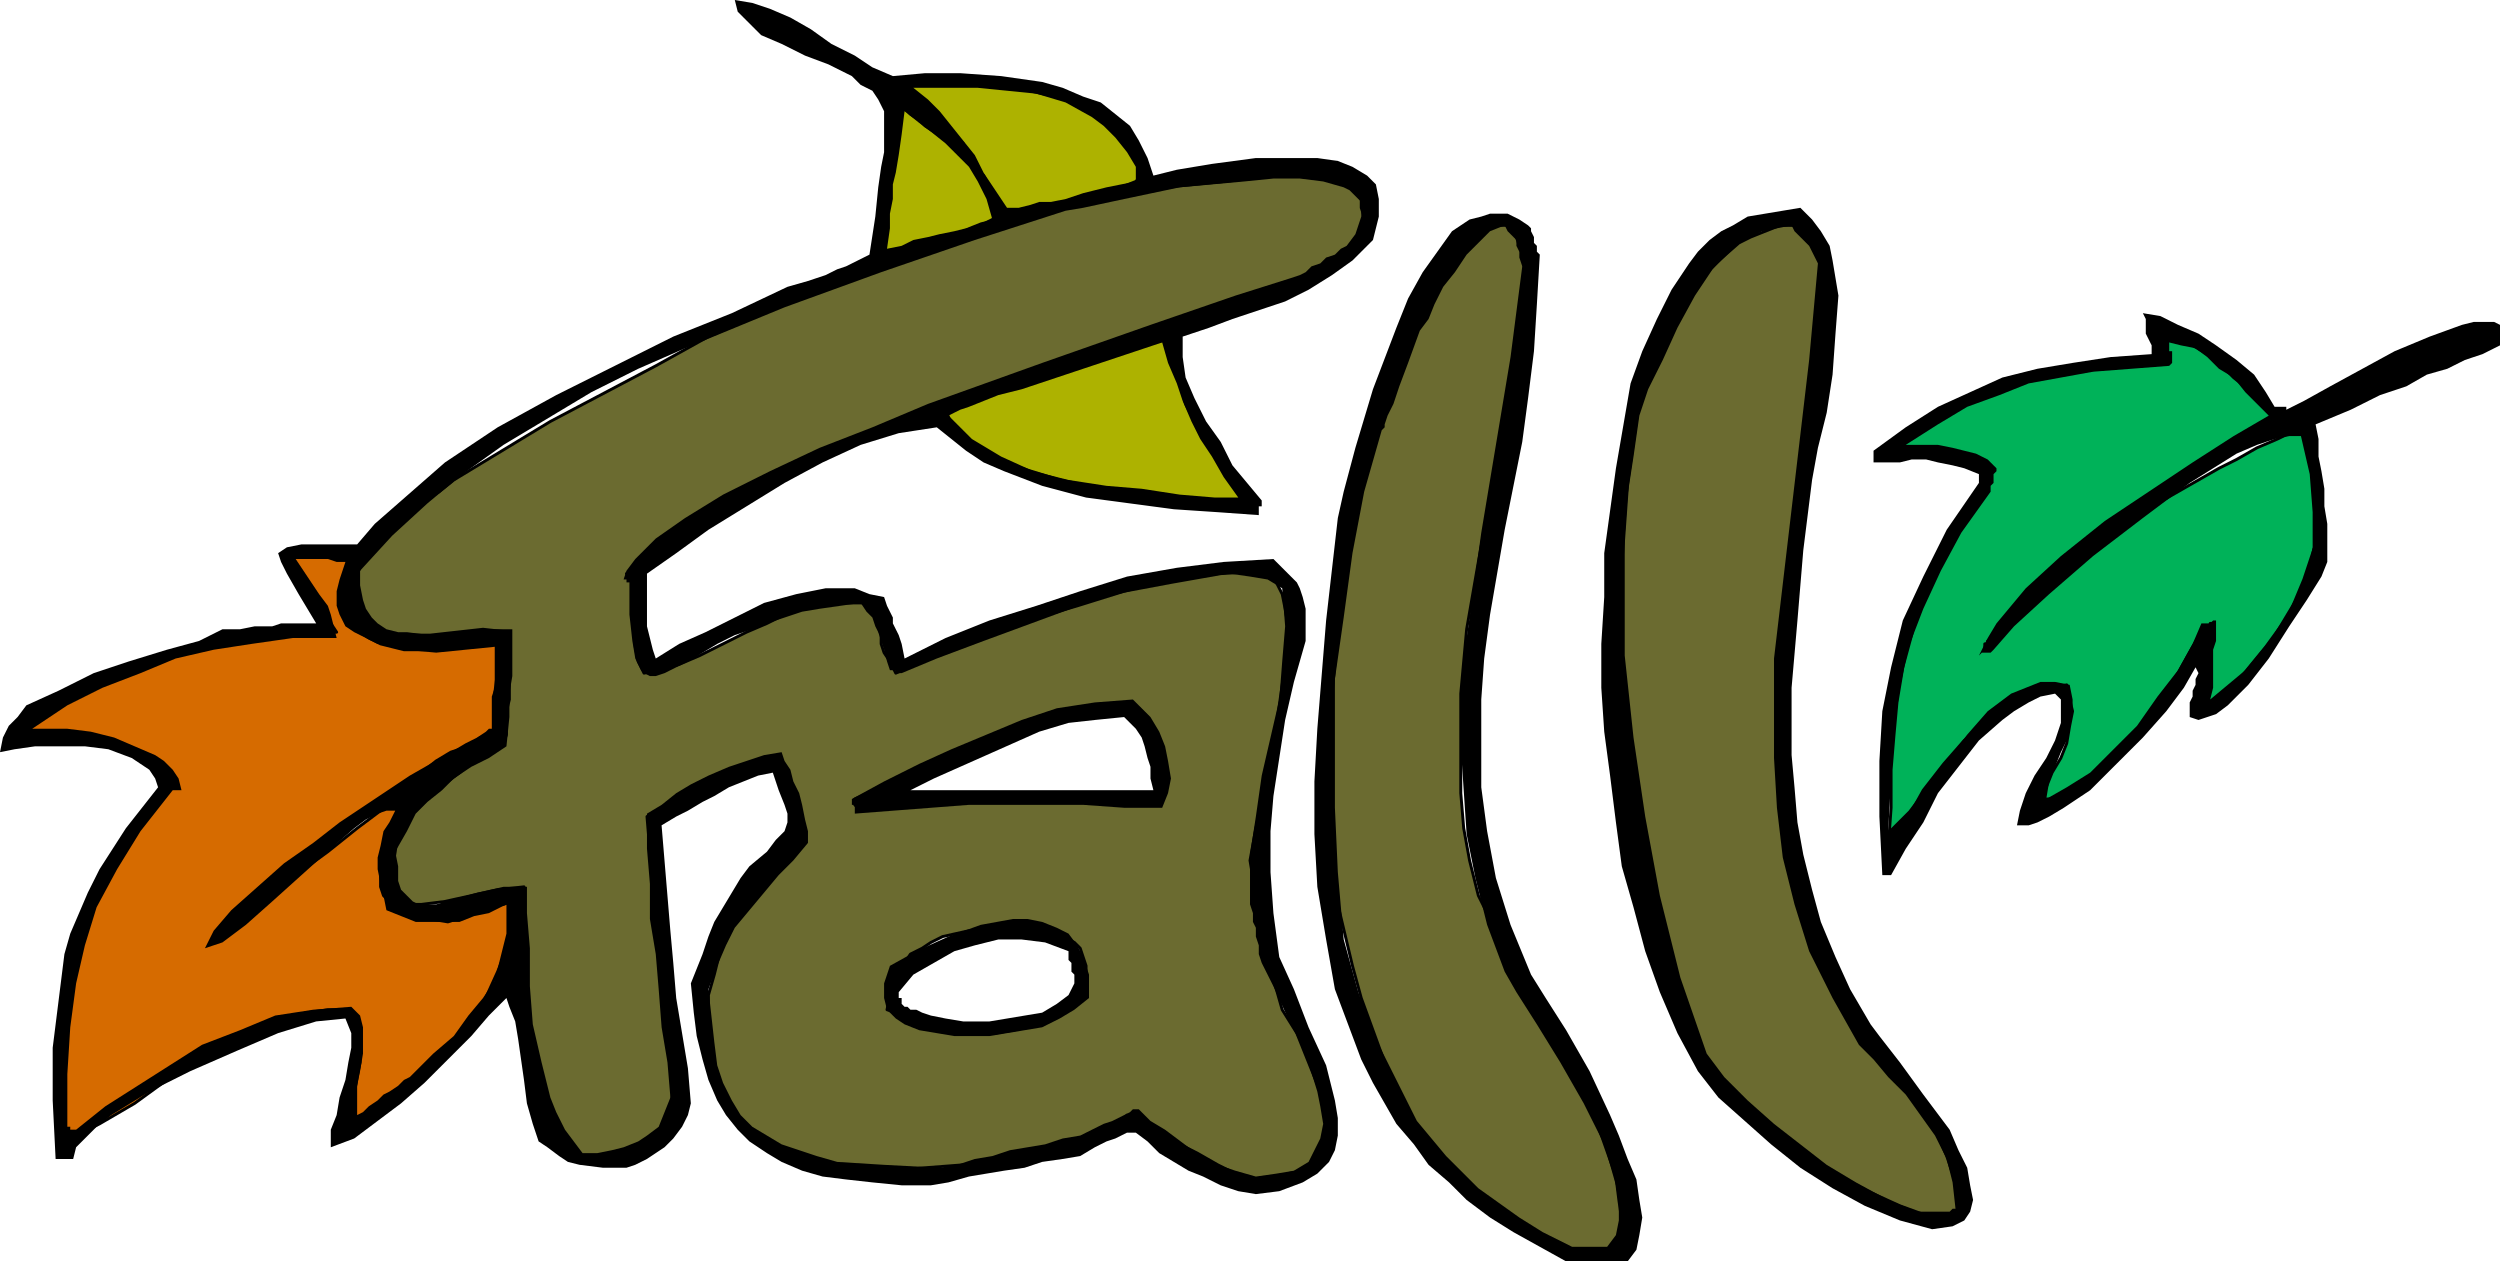 <svg xmlns="http://www.w3.org/2000/svg" width="2.846in" height="1.436in" fill-rule="evenodd" stroke-linecap="round" preserveAspectRatio="none" viewBox="0 0 854 431"><style>.pen0{stroke:#000;stroke-width:1;stroke-linejoin:round}.pen1{stroke:none}</style><path d="m543 428-11-2-10-4-10-5-8-7-8-8-7-8-6-10-5-10-5-11-4-11-4-11-3-11-5-21-3-18v-26l1-28 3-30 5-30 3-15 4-15 4-14 6-13 6-13 7-11 7-10 9-9h7l2 4 2 6 1 6v6l-1 7-1 7v7l-1 6-4 22-5 22-4 22-4 23-2 22v34l1 12 2 11 3 12 5 10 8 15 9 17 10 19 9 18 6 17 1 8 1 7-1 6-3 4h-2l-1 1h-4zm117-12h3l1-1h3l1-1h1l-1-10-3-9-3-7-4-7-5-7-5-6-6-6-6-6-9-16-8-15-5-17-4-16-2-17-1-17v-34l4-34 4-34 4-34 3-33-1-2-1-2-2-2-1-1-1-2-1-1-1-1-1-1h-5l-5 2-5 2-4 2-8 7-7 8-6 9-5 10-4 10-4 10-2 14-2 14-1 14-1 14v29l2 28 4 29 6 28 7 28 9 28 8 8 8 8 9 8 9 7 11 7 11 6 11 5 11 4zm-232-13h7l5-2 5-1 3-3 3-3 1-4 1-4v-4l-2-9-4-10-4-10-5-8-2-7-2-6-1-7-2-6-1-6-1-6-1-7-1-6 2-11 3-13 3-15 2-14 2-14 1-13-1-6-1-5-2-4-3-4-16 1-17 3-16 3-16 5-17 5-15 6-16 6-14 6-2-4-2-3-1-3v-3l-1-3-1-3-2-3-2-2h-18l-7 3-8 4-7 3-8 4-8 4-7 3-7 2-5 1-2-4-1-5v-18l-1-4-2-3 13-9 13-8 14-8 13-8 28-13 28-12 28-11 30-10 29-10 31-9 3-2 4-3 3-2 4-2 4-3 3-3 3-3 2-3-1-3-1-3v-3l-1-1-1-2-2-1-1-2-3-2h-20l-19 2-20 2-20 4-20 4-20 6-20 6-19 7-19 7-19 9-19 8-18 10-36 19-33 20-5 4-5 3-5 4-5 4-4 4-4 4-3 5-3 6 1 5 1 4 1 3 2 3 3 2 3 1 3 1h12l9-1 9-1 9 1v23l-1 4v8l-1 3-5 3-5 3-5 4-4 3-5 4-4 4-4 4-4 5-1 7-1 6v4l1 3 2 3 2 1 2 1h3l8-1 9-2 9-2 9-1v10l1 12v13l1 13 3 13 3 12 2 5 3 5 3 5 3 4h6l5-1 6-1 4-2 4-3 4-4 2-5 1-7-1-11-1-12-2-12-1-12-1-12-1-11-1-11-1-12 5-3 5-3 5-4 6-3 7-3 6-2 6-2 5-1 3 9 3 6 1 5 1 3 1 2v5l-3 3-2 2-2 2-3 3-2 3-4 4-4 5-6 7-3 8-2 8-2 7v21l2 6 2 6 3 5 4 5 5 4 6 4 6 3 8 3 8 2 10 1h9l11-1 13-1 13-1 13-3 12-3 5-2 5-3 5-2 3-3 3 1 4 2 5 3 6 4 6 3 7 4 6 3 6 2zm-99-50h-4l-4-1-4-1-3-1-3-1-2-1-3-2-3-1 1-5 1-4 1-4 3-3 2-3 4-2 3-2 4-2 9-2 9-1h17l4 2 4 2 2 1 2 2 1 3 1 3v9l-4 4-5 4-5 2-6 2-5 1-6 1h-11zm-36-76v-1l-1-1v-2l11-5 11-6 11-5 12-5 12-5 12-4 12-2 13-1 3 2 3 3 2 5 3 5 1 5 1 5-1 5-2 5h-13l-13-1h-39l-13 1-13 1-12 1z" class="pen1" style="fill:#6b6b30"/><path fill="none" d="m543 428-11-2-10-4-10-5-8-7-8-8-7-8-6-10-5-10-5-11-4-11-4-11-3-11-5-21-3-18v-26l1-28 3-30 5-30 3-15 4-15 4-14 6-13 6-13 7-11 7-10 9-9h7l2 4 2 6 1 6v6l-1 7-1 7v7l-1 6-4 22-5 22-4 22-4 23-2 22v34l1 12 2 11 3 12 5 10 8 15 9 17 10 19 9 18 6 17 1 8 1 7-1 6-3 4h-2l-1 1h-4m117-12h3l1-1h3l1-1h1l-1-10-3-9-3-7-4-7-5-7-5-6-6-6-6-6-9-16-8-15-5-17-4-16-2-17-1-17v-34l4-34 4-34 4-34 3-33-1-2-1-2-2-2-1-1-1-2-1-1-1-1-1-1h-5l-5 2-5 2-4 2-8 7-7 8-6 9-5 10-4 10-4 10-2 14-2 14-1 14-1 14v29l2 28 4 29 6 28 7 28 9 28 8 8 8 8 9 8 9 7 11 7 11 6 11 5 11 4" class="pen0"/><path fill="none" d="M428 403h7l5-2 5-1 3-3 3-3 1-4 1-4v-4l-2-9-4-10-4-10-5-8-2-7-2-6-1-7-2-6-1-6-1-6-1-7-1-6 2-11 3-13 3-15 2-14 2-14 1-13-1-6-1-5-2-4-3-4-16 1-17 3-16 3-16 5-17 5-15 6-16 6-14 6-2-4-2-3-1-3v-3l-1-3-1-3-2-3-2-2h-18l-7 3-8 4-7 3-8 4-8 4-7 3-7 2-5 1-2-4-1-5v-18l-1-4-2-3 13-9 13-8 14-8 13-8 28-13 28-12 28-11 30-10 29-10 31-9 3-2 4-3 3-2 4-2 4-3 3-3 3-3 2-3-1-3-1-3v-3l-1-1-1-2-2-1-1-2-3-2h-20l-19 2-20 2-20 4-20 4-20 6-20 6-19 7-19 7-19 9-19 8-18 10-36 19-33 20-5 4-5 3-5 4-5 4-4 4-4 4-3 5-3 6 1 5 1 4 1 3 2 3 3 2 3 1 3 1h12l9-1 9-1 9 1v23l-1 4v8l-1 3-5 3-5 3-5 4-4 3-5 4-4 4-4 4-4 5-1 7-1 6v4l1 3 2 3 2 1 2 1h3l8-1 9-2 9-2 9-1v10l1 12v13l1 13 3 13 3 12 2 5 3 5 3 5 3 4h6l5-1 6-1 4-2 4-3 4-4 2-5 1-7-1-11-1-12-2-12-1-12-1-12-1-11-1-11-1-12 5-3 5-3 5-4 6-3 7-3 6-2 6-2 5-1 3 9 3 6 1 5 1 3 1 2v5l-3 3-2 2-2 2-3 3-2 3-4 4-4 5-6 7-3 8-2 8-2 7v21l2 6 2 6 3 5 4 5 5 4 6 4 6 3 8 3 8 2 10 1h9l11-1 13-1 13-1 13-3 12-3 5-2 5-3 5-2 3-3 3 1 4 2 5 3 6 4 6 3 7 4 6 3 6 2" class="pen0"/><path fill="none" d="M329 353h-4l-4-1-4-1-3-1-3-1-2-1-3-2-3-1 1-5 1-4 1-4 3-3 2-3 4-2 3-2 4-2 9-2 9-1h17l4 2 4 2 2 1 2 2 1 3 1 3v9l-4 4-5 4-5 2-6 2-5 1-6 1h-11m-36-76v-1l-1-1v-2l11-5 11-6 11-5 12-5 12-5 12-4 12-2 13-1 3 2 3 3 2 5 3 5 1 5 1 5-1 5-2 5h-13l-13-1h-39l-13 1-13 1-12 1" class="pen0"/><path d="M22 390v-26l1-12 1-11 2-11 2-11 4-12 5-11 3-5 4-4 3-5 3-4 3-3 3-3 2-3 1-2-7-6-6-4-6-3-5-2-6-1H16l-9-1 13-9 12-7 13-6 13-4 13-3 14-3 14-1 16-1-2-3-3-4-2-3-3-4-2-4-2-4-1-2v-3h5l2 1h13l-2 6-1 5v5l1 4 2 3 3 3 3 2 4 2 8 2h11l10-1 11-2v10l-1 8v13h-1v1l-4 1-4 3-6 2-5 3-5 4-4 2-3 3-1 2h2v1h1l1 1-4 7-3 7-3 7v9l1 3 2 2 2 2 4 2 4 1 4 1 6 1 3-1 2-1 3-1 3-1 3-1 2-1h3l3-1v6l-1 7-2 6-2 5-5 11-7 9-8 9-10 8-10 8-10 7v-5l1-5 1-6 1-5v-10l-2-4-2-4h-7l-7 1-7 2-7 2-12 5-11 7-11 7-11 8-12 7-12 6zm51-69 3-2 6-5 9-7 10-8 11-8 10-8 8-6 5-4-1 1-1 1h-1l-1 1h-1l-1 1h-2l-1 1v-1h1v-1l-7 5-7 5-7 5-7 6-7 6-7 6-6 6-6 6z" class="pen1" style="fill:#d66b00"/><path fill="none" d="M22 390v-26l1-12 1-11 2-11 2-11 4-12 5-11 3-5 4-4 3-5 3-4 3-3 3-3 2-3 1-2-7-6-6-4-6-3-5-2-6-1H16l-9-1 13-9 12-7 13-6 13-4 13-3 14-3 14-1 16-1-2-3-3-4-2-3-3-4-2-4-2-4-1-2v-3h5l2 1h13l-2 6-1 5v5l1 4 2 3 3 3 3 2 4 2 8 2h11l10-1 11-2v10l-1 8v13h-1v1l-4 1-4 3-6 2-5 3-5 4-4 2-3 3-1 2h2v1h1l1 1-4 7-3 7-3 7v9l1 3 2 2 2 2 4 2 4 1 4 1 6 1 3-1 2-1 3-1 3-1 3-1 2-1h3l3-1v6l-1 7-2 6-2 5-5 11-7 9-8 9-10 8-10 8-10 7v-5l1-5 1-6 1-5v-10l-2-4-2-4h-7l-7 1-7 2-7 2-12 5-11 7-11 7-11 8-12 7-12 6" class="pen0"/><path fill="none" d="m73 321 3-2 6-5 9-7 10-8 11-8 10-8 8-6 5-4-1 1-1 1h-1l-1 1h-1l-1 1h-2l-1 1v-1h1v-1l-7 5-7 5-7 5-7 6-7 6-7 6-6 6-6 6" class="pen0"/><path d="m645 290 1-14v-13l1-12 1-11 2-12 3-11 3-12 5-12 2-3 3-4 3-5 3-4 3-5 3-5 1-4 1-3-5-2-4-2-4-1-4-1h-7l-4-1h-4l3-4 4-4 5-3 5-3 12-5 13-4 14-2 13-2 13-1 11-1v-3l-1-1v-1l-1-2v-2l-1-2 6 2 5 3 5 3 5 4 4 4 5 4 5 4 5 5-10 6-7 5-6 4-5 3-5 3-5 3-5 4-6 4v1l1 1 7-4 7-4 7-4 7-4 6-3 7-4 7-3 8-4 2 7 2 7 1 7 1 6-1 7v6l-2 6-2 6-5 12-8 11-9 11-11 10v-10l1-4v-5l1-5v-5h-1v1h-2l-4 7-5 9-7 11-8 10-9 9-8 8-4 2-4 2-4 1h-4l3-4 2-5 3-5 2-5 1-6 1-5-1-4-1-5-5 1-5 1-4 1-5 3-8 6-8 7-7 8-7 9-5 9-4 9h-1l-1 1-1 1zm33-68h1v-2l1-1v-1 1h-1v1h-1v2zm4-7h2l1-1 1-1h1v-1h-3v1l-1 1-1 1zm6-7h3l1-1v-1h1-3v1h-1l-1 1zm6-5h2l2-1 1-2 1-1h1v-3l-1 1-1 1-1 1-1 1-1 1-1 1-1 1zm11-9h2v-1h1v-1l1-1h-2l-1 1v1l-1 1zm6-6h2l1-1h1l1-1h1v-1h-4v1l-1 1-1 1zm9-7h2l1-1h1l1-1 1-1h1l1-1v-1h-2l-1 1-1 1h-1v1l-1 1h-1l-1 1z" class="pen1" style="fill:#00b259"/><path fill="none" d="m645 290 1-14v-13l1-12 1-11 2-12 3-11 3-12 5-12 2-3 3-4 3-5 3-4 3-5 3-5 1-4 1-3-5-2-4-2-4-1-4-1h-7l-4-1h-4l3-4 4-4 5-3 5-3 12-5 13-4 14-2 13-2 13-1 11-1v-3l-1-1v-1l-1-2v-2l-1-2 6 2 5 3 5 3 5 4 4 4 5 4 5 4 5 5-10 6-7 5-6 4-5 3-5 3-5 3-5 4-6 4v1l1 1 7-4 7-4 7-4 7-4 6-3 7-4 7-3 8-4 2 7 2 7 1 7 1 6-1 7v6l-2 6-2 6-5 12-8 11-9 11-11 10v-10l1-4v-5l1-5v-5h-1v1h-2l-4 7-5 9-7 11-8 10-9 9-8 8-4 2-4 2-4 1h-4l3-4 2-5 3-5 2-5 1-6 1-5-1-4-1-5-5 1-5 1-4 1-5 3-8 6-8 7-7 8-7 9-5 9-4 9h-1l-1 1-1 1" class="pen0"/><path fill="none" d="M678 222h1v-2l1-1v-1 1h-1v1h-1v2m4-7h2l1-1 1-1h1v-1h-3v1l-1 1-1 1m6-7h3l1-1v-1h1-3v1h-1l-1 1m6-5h2l2-1 1-2 1-1h1v-3l-1 1-1 1-1 1-1 1-1 1-1 1-1 1m11-9h2v-1h1v-1l1-1h-2l-1 1v1l-1 1m6-6h2l1-1h1l1-1h1v-1h-4v1l-1 1-1 1m9-7h2l1-1h1l1-1 1-1h1l1-1v-1h-2l-1 1-1 1h-1v1l-1 1h-1l-1 1" class="pen0"/><path d="m414 171-10-1-13-1-14-2-15-3-13-4-12-5-5-3-4-3-3-4-2-5 9-3 9-3 10-3 9-4 10-3 10-3 9-3 10-2 2 8 2 7 2 7 3 6 4 6 4 7 5 7 5 7h-12zM302 86v-8l1-6 1-9 1-12 2-16 2 2 2 2 3 2 2 2 3 2 3 2 4 1 3 1-3-3-2-3-3-2-2-3-2-2-3-2-2-2-2-1v-3h21l12 1 13 3 5 1 6 2 5 3 5 3 4 4 4 4 3 5 2 6-2 2-5 2-7 2-8 2-9 2-7 1-6 1h-4l-3 3-4 2-6 2-6 2-6 2-6 1-5 2h-4zm38-15h2l-1-2-1-2-1-2-1-1-1-2-1-2-1-1-1-2v3l1 1 1 2 1 2 1 2 1 2 1 2zm-10-16h1v-3 1l-1 1v1z" class="pen1" style="fill:#adb200"/><path fill="none" d="m414 171-10-1-13-1-14-2-15-3-13-4-12-5-5-3-4-3-3-4-2-5 9-3 9-3 10-3 9-4 10-3 10-3 9-3 10-2 2 8 2 7 2 7 3 6 4 6 4 7 5 7 5 7h-12M302 86v-8l1-6 1-9 1-12 2-16 2 2 2 2 3 2 2 2 3 2 3 2 4 1 3 1-3-3-2-3-3-2-2-3-2-2-3-2-2-2-2-1v-3h21l12 1 13 3 5 1 6 2 5 3 5 3 4 4 4 4 3 5 2 6-2 2-5 2-7 2-8 2-9 2-7 1-6 1h-4l-3 3-4 2-6 2-6 2-6 2-6 1-5 2h-4" class="pen0"/><path fill="none" d="M340 71h2l-1-2-1-2-1-2-1-1-1-2-1-2-1-1-1-2v3l1 1 1 2 1 2 1 2 1 2 1 2m-10-16h1v-3 1l-1 1v1" class="pen0"/><path d="m535 431-9-5-9-5-8-5-8-6-6-6-7-6-5-7-6-7-4-7-4-7-4-8-3-8-6-16-3-17-3-18-1-18v-18l1-18 3-37 4-35 2-9 4-15 6-20 8-21 4-10 5-9 5-7 5-7 3-2 3-2 4-1 3-1h6l4 2 3 2 1 1v1l1 2v2l1 1v2l1 1-1 17-1 16-2 16-2 15-6 30-5 29-2 15-1 14v30l2 15 3 16 5 16 7 17 5 8 7 11 8 14 7 15 3 7 3 8 3 7 1 7 1 6-1 6-1 5-3 4h-21zm2-5h12l3-4 1-5v-6l-1-6-4-14-7-14-8-14-8-13-7-11-4-7-6-16-4-16-3-15-1-15-1-15v-15l1-15 2-14 4-29 5-30 5-30 4-31-1-3v-2l-1-2v-2l-1-1-1-1-1-1-1-2-5 2-4 4-4 4-4 6-4 5-3 6-2 5-3 4-4 11-3 8-2 6-2 4-1 3v1l-1 1-6 21-4 21-3 22-3 21v44l1 22 2 23 5 18 6 16 7 14 7 14 5 6 5 6 5 5 6 6 7 5 7 5 8 5 10 5zm123-6 7-1 4-2 2-3 1-4-1-5-1-6-3-6-3-7-9-12-8-11-7-9-3-4-7-12-5-11-5-12-3-11-3-12-2-11-1-12-1-11v-23l2-23 2-24 3-24 2-11 3-12 2-13 1-14 1-13-2-12-1-5-3-5-3-4-4-4-6 1-6 1-6 1-5 3-4 2-4 3-4 4-3 4-6 9-5 10-5 11-4 11-5 29-4 29v15l-1 16v15l1 15 2 15 2 16 2 15 4 14 4 15 5 14 6 14 7 13 7 9 9 8 9 8 10 8 11 7 11 6 12 5 11 3zm-5-6h11l1-1h1l-1-9-2-8-4-8-5-7-5-7-6-6-5-6-5-5-9-16-8-16-5-16-4-16-2-17-1-17v-34l4-34 4-34 4-34 3-33-1-2-1-2-1-2-1-1-2-2-1-1-1-1-1-2-5 1-5 1-4 2-5 3-8 8-6 9-6 11-5 11-5 10-3 9-2 14-2 13-1 14v41l3 28 4 27 5 27 7 28 9 26 6 8 8 8 9 8 9 7 9 7 10 6 11 6 10 4zm-226-6 8-1 8-3 5-3 4-4 2-4 1-5v-6l-1-6-3-12-6-13-5-13-5-11-2-15-1-14v-14l1-12 2-13 2-13 3-13 4-14v-11l-1-4-1-3-1-2-2-2-3-3-3-3-17 1-16 2-17 3-16 5-15 5-16 5-15 6-14 7-1-5-1-3-1-2-1-2v-2l-1-2-1-2-1-3-5-1-5-2h-10l-10 2-11 3-10 5-10 5-9 4-8 5-1-3-1-4-1-4v-18l10-7 11-8 13-8 13-8 13-7 13-6 13-4 13-2 5 4 5 4 6 4 7 3 13 5 15 4 15 2 15 2 15 1 14 1v-3h1v-2l-5-6-5-6-4-8-5-7-4-8-3-7-1-7v-7l9-3 8-3 9-3 9-3 8-4 8-5 7-5 7-7 2-8v-6l-1-5-3-3-5-3-5-2-7-1h-21l-15 2-12 2-8 2-2-6-3-6-3-5-5-4-5-4-6-2-7-3-7-2-14-2-14-1h-12l-11 1-7-3-6-4-8-4-7-5-7-4-7-3-6-2-6-1 1 4 3 3 2 2 3 3 7 3 8 4 8 3 8 4 3 3 4 2 2 3 2 4v14l-1 5-1 7-1 10-2 13-2 1-2 1-2 1-2 1-3 1-4 2-6 2-7 2-19 9-20 8-20 10-20 10-20 11-18 12-8 7-8 7-8 7-6 7h-19l-5 1-3 2 1 3 2 4 4 7 6 10H96l-3 1h-6l-5 1h-6l-8 4-11 3-13 4-12 4-12 6-11 5-3 4-3 3-2 4-1 5 5-1 7-1h17l8 1 8 3 3 2 3 2 2 3 1 3-11 14-9 14-4 8-3 7-3 7-2 7-2 16-2 16v18l1 20h6l1-4 3-3 4-4 5-4 13-8 14-7 16-7 14-6 13-4 10-1 2 5v5l-1 5-1 6-2 6-1 6-2 5v6l8-3 8-6 8-6 8-7 8-8 8-8 6-7 6-6 1 3 2 5 1 6 1 7 1 7 1 8 2 7 2 6 3 2 4 3 3 2 4 1 8 1h8l3-1 4-2 3-2 3-2 3-3 3-4 2-4 1-4-1-12-2-12-2-12-1-12-1-11-1-12-1-12-1-12 5-3 4-2 5-3 4-2 5-3 5-2 5-2 5-1 2 6 2 5 1 3v3l-1 3-3 3-3 4-6 5-3 4-3 5-3 5-3 5-2 5-2 6-2 5-2 5 1 10 1 8 2 8 2 7 3 7 3 5 4 5 4 4 6 4 5 3 7 3 7 2 8 1 9 1 10 1h10l6-1 7-2 6-1 6-1 7-1 6-2 7-1 6-1 5-3 4-2 3-1 2-1 2-1h3l4 3 4 4 5 3 5 3 5 2 6 3 6 2 6 1zm0-6 7-1 6-1 5-3 2-4 2-4 1-5-1-6-1-5-4-13-6-12-5-11-4-8-1-3v-3l-1-3v-3l-1-2v-3l-1-3v-17l2-13 2-14 3-13 3-13 1-13 1-12-1-13-5-3-6-1-7-1-8 1-18 3-20 5-19 7-19 7-16 6-12 5h-2v-1h-2l-1-3-1-4-1-3-1-3-1-2-1-3-2-2-2-3-7 1-7 1-6 1-6 2-6 2-5 2-6 2-6 3-10 6-8 4-3 1h-2l-2-1-1-1-2-4-1-6-1-9v-11h-1v-1h-1l1-3 3-4 3-3 4-4 10-7 13-8 16-8 17-8 18-7 19-8 39-14 37-13 29-10 19-6 3-1 2-1 2-2 3-1 2-2 3-1 2-2 2-1 3-4 1-3 1-3v-5l-2-2-2-2-2-1-7-2-8-1h-9l-10 1-22 2-19 4-14 3-6 1-31 10-32 11-33 12-34 14-16 7-16 8-15 9-15 9-14 10-12 10-12 11-11 12v5l1 5 1 3 2 3 2 2 3 2 4 1h3l8 1 9-1 10-1h9v16l-1 6v8l-1 10-6 4-6 3-6 4-4 4-5 4-4 4-3 6-4 7 1 5v5l1 3 2 2 2 2 2 1h6l7-2 7-2 9-2h8v9l1 12v13l1 13 3 13 3 12 2 5 3 6 3 4 3 4h5l5-1 4-1 5-2 3-2 4-3 2-5 2-5-1-12-2-12-1-13-1-12-2-12v-12l-1-12v-12l5-3 5-4 5-3 6-3 7-3 6-2 6-2 6-1 1 3 2 3 1 4 2 4 1 4 1 5 1 4v4l-5 6-5 5-5 6-5 6-5 6-3 6-3 7-3 8 1 9 1 9 1 8 2 6 3 6 3 5 4 4 5 3 5 3 6 2 6 2 7 2 16 1 19 1 6-1 6-2 6-1 6-2 6-1 6-1 6-2 6-1 4-2 4-2 3-1 2-1 2-1 2-1 1-1h2l4 4 5 3 4 3 4 3 5 3 5 3 6 2 7 2zM23 385v-18l1-16 2-15 3-13 4-13 7-13 8-13 11-14h3l-1-4-2-3-3-3-3-2-7-3-7-3-8-2-8-1H11l12-8 12-6 13-5 12-5 13-3 13-2 14-2h15l-1-4-1-4-1-3-3-4-2-3-2-3-2-3-2-3h11l3 1h3l-2 6-1 4v5l1 3 2 4 3 2 4 2 4 2 9 2 11 1 10-1 10-1v14l-1 3v11h-1l-1 1-3 2-4 2-5 3-7 4-7 4-9 6-6 4-9 6-9 7-10 7-9 8-9 8-6 7-3 6 6-2 8-6 9-8 10-9 10-9 8-7 4-3 4-2 3-1h3l-2 4-2 3-1 5-1 4v4l1 5 1 4 1 5 5 2 5 2h15l5-2 5-1 6-3v10l-2 8-2 8-4 6-5 6-5 7-7 6-8 8-2 1-2 2-3 2-2 1-2 2-3 2-2 2-2 1v-10l1-5 1-6v-9l-1-4-3-3-13 1-13 2-12 5-13 5-11 7-11 7-11 7-10 8h-2v-1h-1zm303-31-6-1-6-1-5-2-3-2-3-3-1-4v-5l2-6 9-5 11-5 11-4 11-2h5l5 1 5 2 4 2 3 4 2 4 2 6v8l-5 4-5 3-6 3-6 1-6 1-6 1h-12zm3-5-6-1-5-1-3-1-2-1h-2l-1-1h-1l-1-1v-2h-1v-2l5-6 7-4 7-4 7-2 8-2h8l8 1 8 3v3l1 1v3l1 1v3l-2 4-4 3-5 3-6 1-6 1-6 1h-9zm314-50-1-20v-19l1-17 3-15 4-16 7-15 8-16 11-16v-3l-5-2-4-1-5-1-4-1h-5l-4 1h-9v-4l11-8 11-7 11-5 11-5 12-3 12-2 13-2 14-1v-3l-1-2-1-2v-5l-1-2 6 1 6 3 7 3 6 4 7 5 6 5 4 6 3 5h4v1l6-3 9-5 11-6 11-6 12-5 11-4 4-1h7l2 1v7l-6 3-6 2-6 3-7 2-7 4-9 3-10 5-12 5 1 5v6l1 5 1 6v6l1 6v13l-2 5-5 8-6 9-7 11-7 9-7 7-4 3-3 1-3 1-3-1v-5l1-2v-2l1-2v-2l1-2-1-2-4 7-6 8-8 9-9 9-9 9-9 6-5 3-4 2-3 1h-4l1-5 2-6 3-6 4-6 3-6 2-6v-8l-2-2-5 1-4 2-5 3-4 3-8 7-7 9-7 9-5 10-6 9-5 9h-3zm2-15 1-18 1-16 2-15 3-14 5-13 6-13 7-13 10-14v-2l1-1v-3l1-1v-1l-3-3-4-2-4-1-4-1-5-1h-11l11-7 10-6 11-4 10-4 11-2 11-2 13-1 13-1 1-1v-4h-1v-3l4 1 5 1 4 3 4 4 5 3 4 5 4 4 4 4-12 7-14 9-15 10-15 10-15 12-12 11-5 6-5 6-3 5-3 6 1-1h3l1-1 7-8 12-11 15-13 17-13 16-12 16-10 7-3 6-2 5-1h4l3 13 1 13v12l-1 5-2 6-2 5-3 5-3 5-3 5-9 11-12 10 1-4v-13l1-3v-7h-1l-1 1h-3l-3 7-5 9-7 9-7 10-8 8-8 8-8 5-7 4 1-6 2-5 2-5 2-4 1-5 1-4v-5l-1-5-5-1h-5l-5 2-5 2-8 6-7 8-7 9-7 9-6 8-7 7zm-353-6v-3h-1v-2l11-6 12-6 11-5 12-5 12-5 12-4 13-2 13-1 3 3 3 3 3 5 2 5 1 5 1 6-1 5-2 5h-13l-14-1h-39l-13 1-13 1-13 1zm19-8 8-4 9-4 9-4 9-4 9-4 10-3 9-1 10-1 2 2 2 2 2 3 1 3 1 4 1 3v4l1 4h-83zm104-100-12-1-13-2-12-1-13-2-12-3-11-5-5-3-5-3-4-4-4-4 4-2 3-1 5-2 5-2 8-2 12-4 15-5 21-7 2 7 3 7 2 6 3 7 3 6 4 6 4 7 5 7h-8zM303 85l1-7v-5l1-5v-5l1-4 1-6 1-7 1-8 5 4 4 3 5 4 4 4 4 4 3 5 3 6 2 7-4 1-5 2-4 1-5 1-4 1-5 1-4 2-5 1zm41-14-4-6-4-6-3-6-4-5-4-5-4-5-4-4-5-4h22l10 1 10 1 10 3 9 5 4 3 4 4 4 5 3 5v5l-10 2-8 2-6 2-5 1h-4l-3 1-4 1h-4z" class="pen1" style="fill:#000"/></svg>
